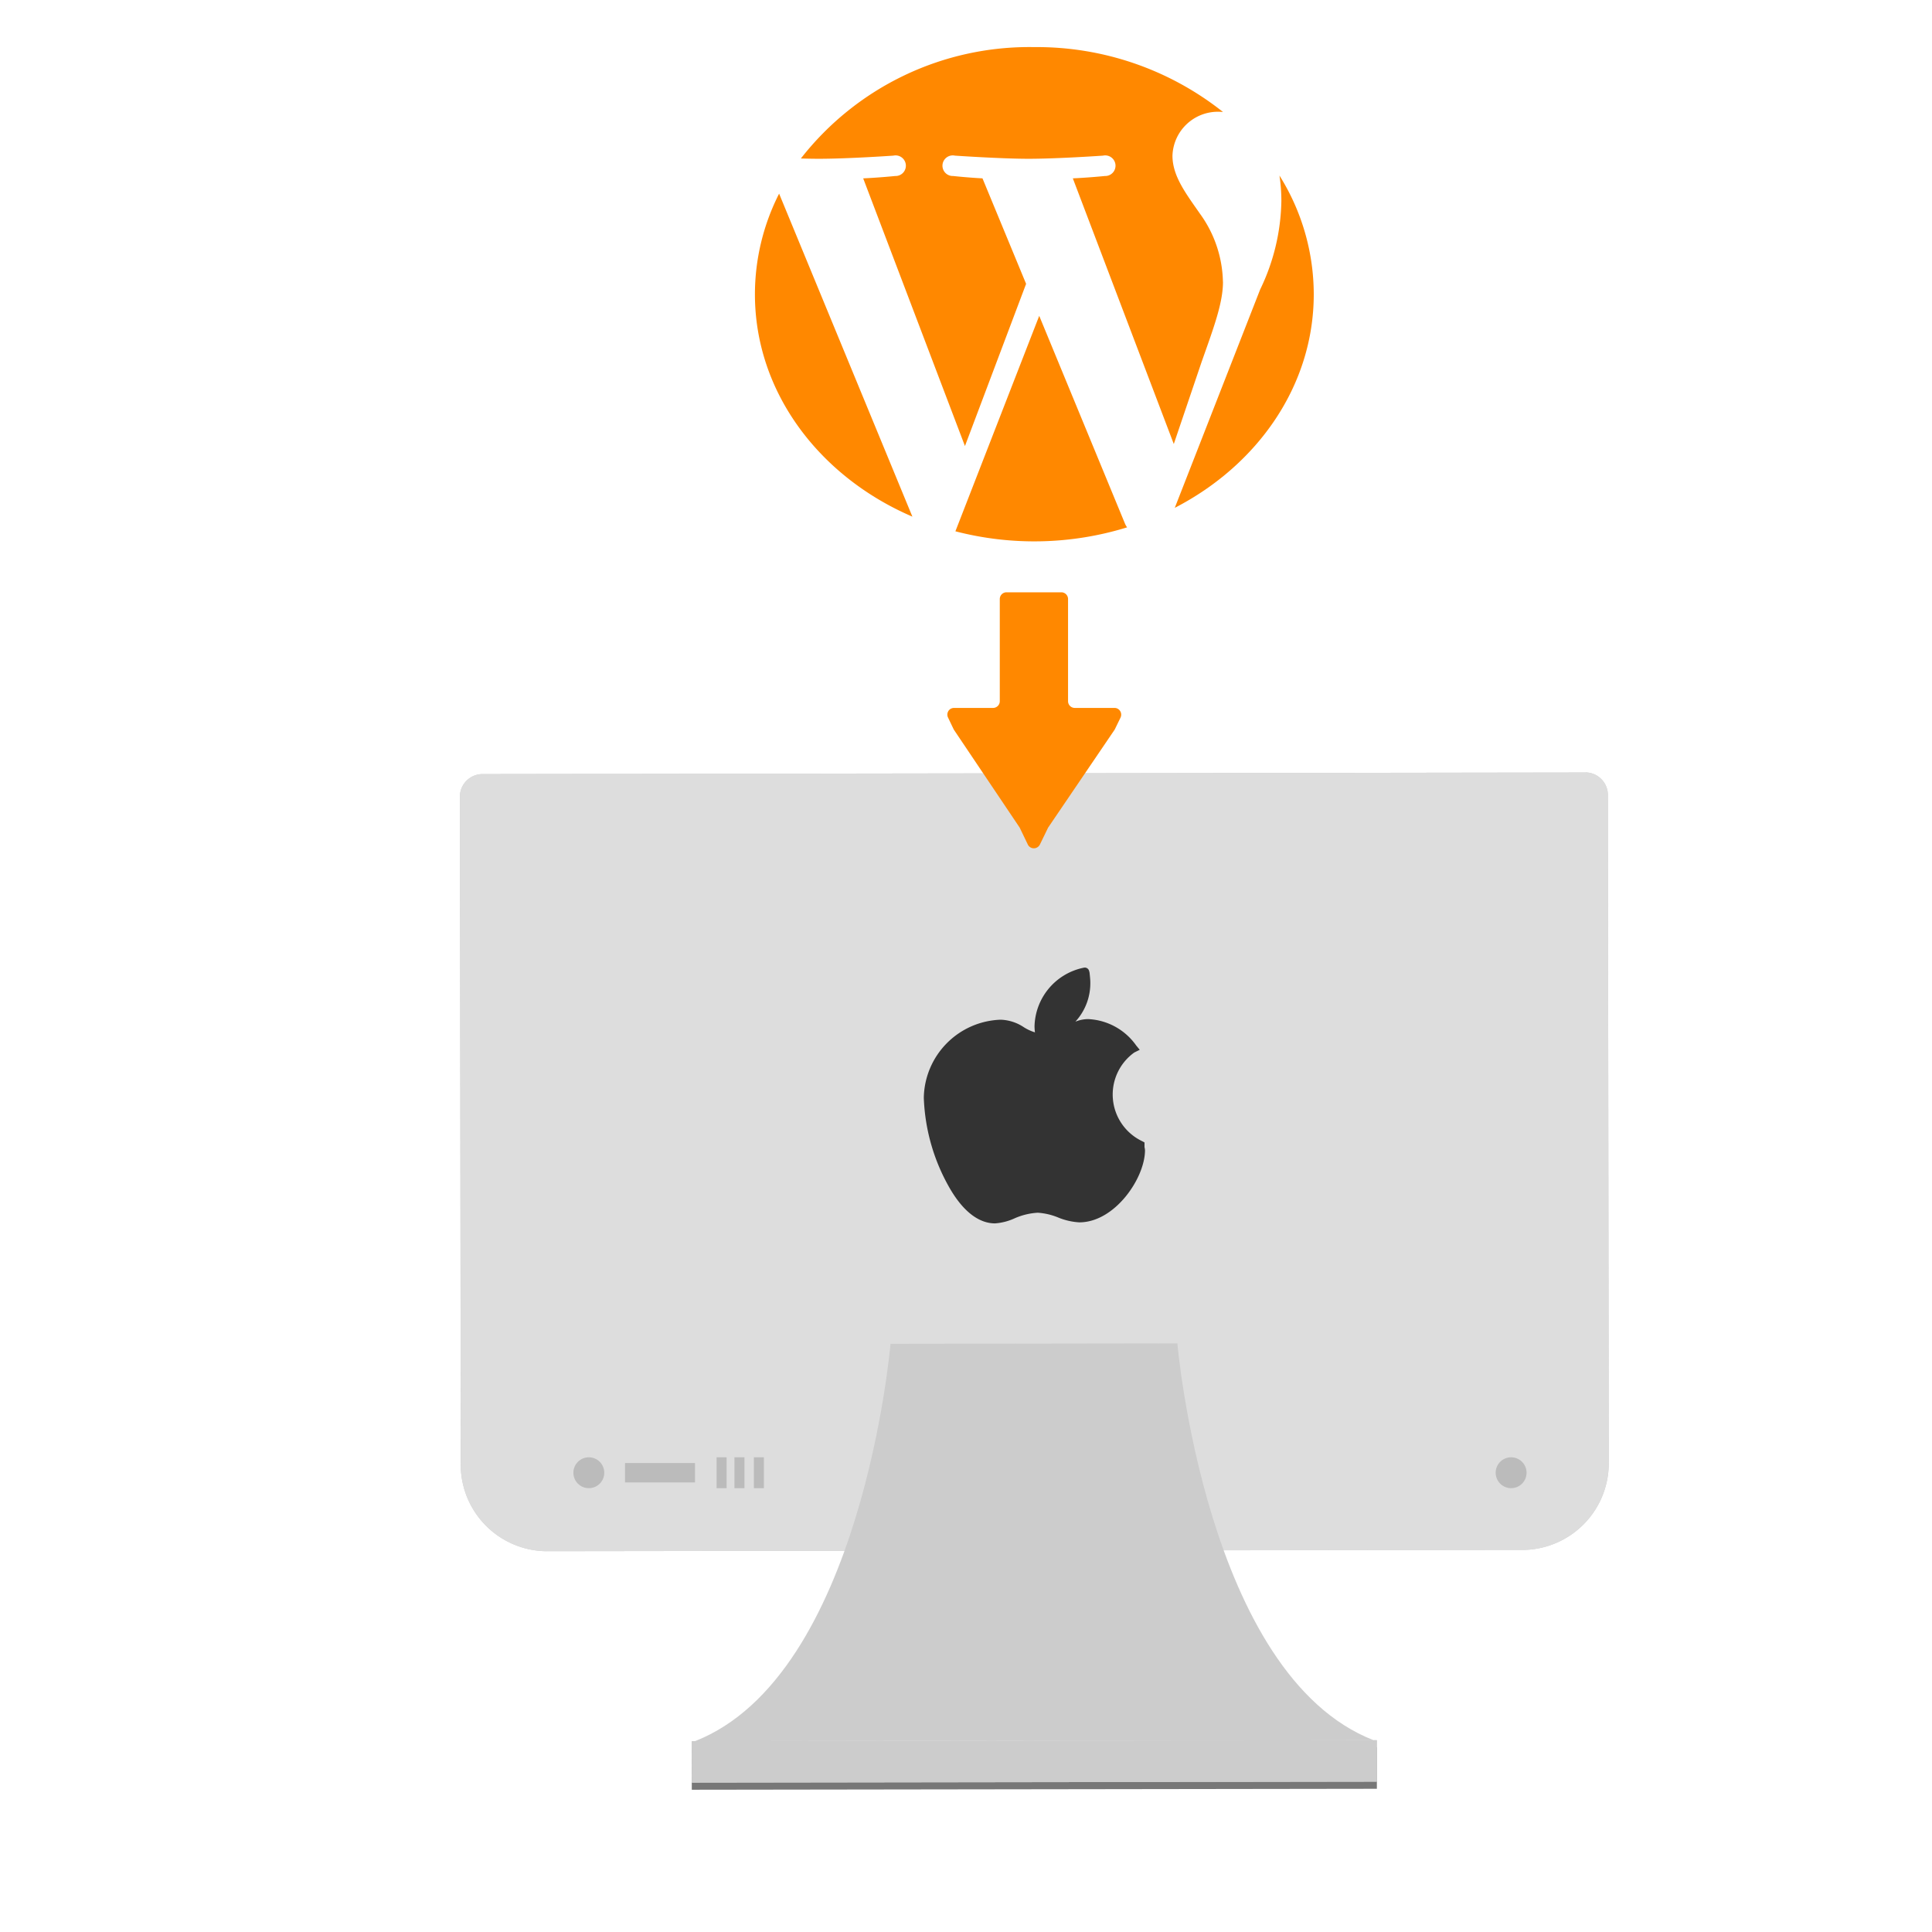 <svg id="b25c585b-b602-43cc-889e-c9a2bc5ae075" data-name="Ebene 1" xmlns="http://www.w3.org/2000/svg" viewBox="0 0 150 150"><defs><style>.b120f7b8-1912-46f4-a7dd-ebe4eb4e03bb{fill:#777;}.b45ffe3f-b281-4cb5-86ab-98107f7ddd57{fill:#ccc;}.bf17f8f7-9cee-404e-b9ce-0cdf277cb23a{fill:#ddd;}.f18f92e3-6cf0-4b1c-b5bc-3a939772bca9{fill:#f80;}.a4763bca-4d23-45bf-836c-7992ec19359b{fill:#333;}.a25fee5b-8f3d-45c0-820b-d0fa75fc92c4{fill:#bbb;}</style></defs><title>strato-illu</title><rect class="b120f7b8-1912-46f4-a7dd-ebe4eb4e03bb" x="53.709" y="135.699" width="53.19" height="3.219" transform="translate(-0.192 0.112) rotate(-0.08)"/><rect class="b45ffe3f-b281-4cb5-86ab-98107f7ddd57" x="53.709" y="135.147" width="53.19" height="3.219" transform="translate(-0.191 0.112) rotate(-0.08)"/><path class="b45ffe3f-b281-4cb5-86ab-98107f7ddd57" d="M123.115,59.976,37.422,60.1a1.758,1.758,0,0,0-1.716,1.8l.067,50v1.665a6.724,6.724,0,0,0,6.582,6.869l75.984-.1a6.728,6.728,0,0,0,6.563-6.887V111.77l-.066-50a1.758,1.758,0,0,0-1.718-1.8Z"/><rect class="b45ffe3f-b281-4cb5-86ab-98107f7ddd57" x="53.709" y="135.147" width="53.19" height="3.219" transform="translate(-0.191 0.112) rotate(-0.08)"/><path class="bf17f8f7-9cee-404e-b9ce-0cdf277cb23a" d="M123.115,59.976,37.422,60.1a1.758,1.758,0,0,0-1.716,1.8l.067,50v1.665a6.724,6.724,0,0,0,6.582,6.869l75.984-.1a6.728,6.728,0,0,0,6.563-6.887V111.77l-.066-50a1.758,1.758,0,0,0-1.718-1.8Z"/><path class="b45ffe3f-b281-4cb5-86ab-98107f7ddd57" d="M91.411,104.3s2.218,25.749,15.239,30.811L80.3,135.15l-26.346.036c13-5.1,15.185-30.854,15.185-30.854Z"/><path class="f18f92e3-6cf0-4b1c-b5bc-3a939772bca9" d="M58.612,22.844c0,7.595,4.99,14.158,12.226,17.268L60.49,15.035A17.272,17.272,0,0,0,58.612,22.844Zm36.336-.969a9.3,9.3,0,0,0-1.789-5.291c-1.1-1.581-2.129-2.919-2.129-4.5a3.529,3.529,0,0,1,3.642-3.406c.1,0,.187.011.281.016A23.236,23.236,0,0,0,80.3,3.657,22.5,22.5,0,0,0,62.18,12.305c.509.014.989.023,1.4.023,2.269,0,5.781-.244,5.781-.244a.8.8,0,1,1,.14,1.581s-1.176.122-2.483.183l7.9,20.783,4.748-12.593L76.28,13.847c-1.168-.06-2.274-.182-2.274-.182a.8.8,0,1,1,.137-1.581s3.582.244,5.714.244c2.268,0,5.781-.244,5.781-.244a.8.8,0,1,1,.139,1.581s-1.178.122-2.483.182l7.839,20.626L93.3,28.078c.939-2.654,1.652-4.56,1.652-6.2Z"/><path class="f18f92e3-6cf0-4b1c-b5bc-3a939772bca9" d="M80.685,24.522,74.177,41.25a24.4,24.4,0,0,0,13.331-.306,1.48,1.48,0,0,1-.154-.264ZM99.338,13.638a13.035,13.035,0,0,1,.147,1.973,16.327,16.327,0,0,1-1.65,6.873L91.209,39.429C97.658,36.1,102,29.922,102,22.844a17.383,17.383,0,0,0-2.658-9.206Z"/><path class="a4763bca-4d23-45bf-836c-7992ec19359b" d="M88.867,89.1a.309.309,0,0,1-.008-.059v-.342l-.185-.1a4.013,4.013,0,0,1-.61-6.882l.425-.21-.278-.339a4.828,4.828,0,0,0-3.743-2.046,2.709,2.709,0,0,0-.977.2,4.4,4.4,0,0,0,1.161-3.051c0-.185-.022-.4-.048-.647l-.008-.081a.437.437,0,0,0-.009-.05l-.027-.106a.347.347,0,0,0-.428-.252,4.763,4.763,0,0,0-3.812,4.549,4.138,4.138,0,0,0,.034.468,3.557,3.557,0,0,1-.866-.4,3.425,3.425,0,0,0-1.8-.582,6.174,6.174,0,0,0-5.964,6.053,15.134,15.134,0,0,0,1.887,6.806c1.062,1.933,2.321,2.954,3.643,2.954a4.374,4.374,0,0,0,1.5-.383,5.149,5.149,0,0,1,1.815-.444,4.976,4.976,0,0,1,1.581.368,5.086,5.086,0,0,0,1.647.379c2.764,0,5.1-3.439,5.1-5.6A1.3,1.3,0,0,0,88.867,89.1Z"/><path class="f18f92e3-6cf0-4b1c-b5bc-3a939772bca9" d="M79.8,65.569l-.632-1.313-5.116-7.612-.448-.936a.524.524,0,0,1,.249-.7L73.879,55a.539.539,0,0,1,.194-.037H77.1a.523.523,0,0,0,.523-.519V46.509a.523.523,0,0,1,.519-.523H82.4a.523.523,0,0,1,.523.523v7.935a.523.523,0,0,0,.52.519h3.089a.53.53,0,0,1,.193.037.524.524,0,0,1,.285.683L87,55.71l-.455.934-5.17,7.612-.639,1.315a.523.523,0,0,1-.937,0Z"/><circle class="a25fee5b-8f3d-45c0-820b-d0fa75fc92c4" cx="45.716" cy="114.343" r="1.199"/><circle class="a25fee5b-8f3d-45c0-820b-d0fa75fc92c4" cx="117.323" cy="114.343" r="1.199"/><rect class="a25fee5b-8f3d-45c0-820b-d0fa75fc92c4" x="48.526" y="113.59" width="5.432" height="1.507"/><rect class="a25fee5b-8f3d-45c0-820b-d0fa75fc92c4" x="55.637" y="113.144" width="0.776" height="2.399"/><rect class="a25fee5b-8f3d-45c0-820b-d0fa75fc92c4" x="57.023" y="113.144" width="0.776" height="2.399"/><rect class="a25fee5b-8f3d-45c0-820b-d0fa75fc92c4" x="58.531" y="113.144" width="0.776" height="2.399"/></svg>